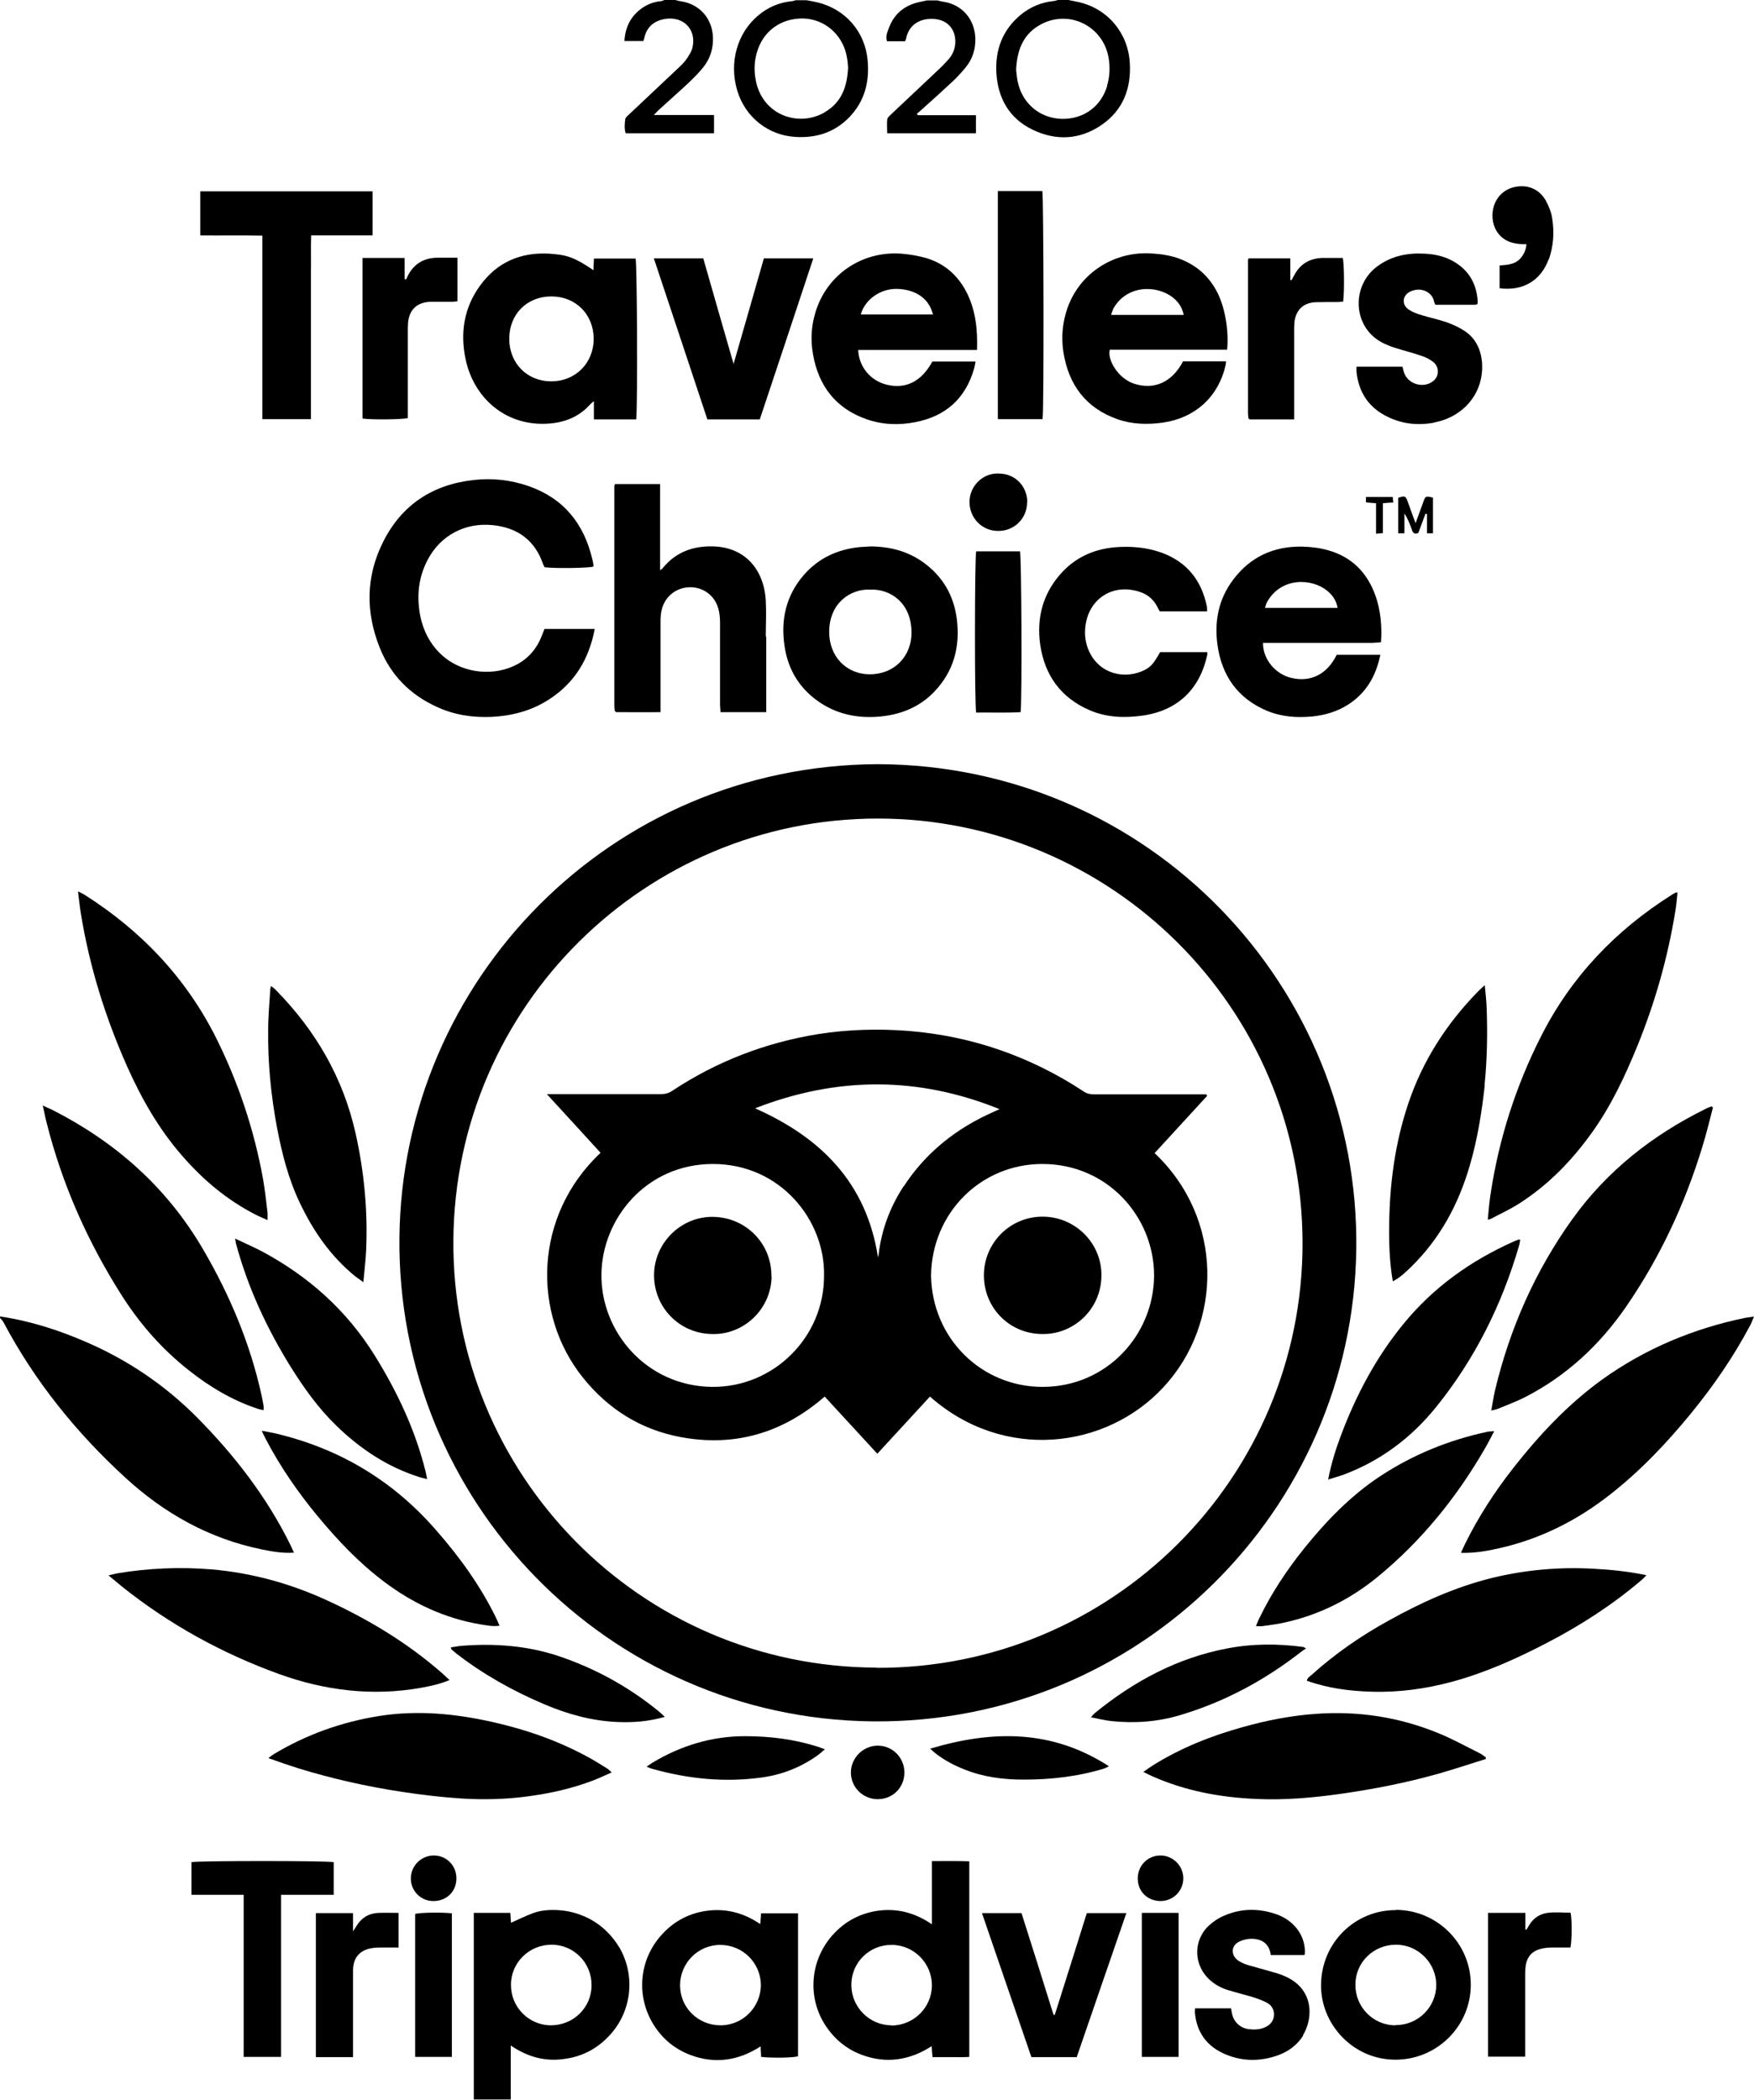 <?xml version="1.0" encoding="UTF-8"?>
<svg id="Layer_2" data-name="Layer 2" xmlns="http://www.w3.org/2000/svg" width="81.63" height="97.68" viewBox="0 0 81.63 97.68">
  <defs>
    <style>
      .cls-1 {
        stroke-width: 0px;
      }
    </style>
  </defs>
  <path class="cls-1" d="M13.7,72.23c-.54.04-1.03-.05-1.52-.15-2.44-.5-4.53-1.67-6.35-3.34-2.29-2.1-4.21-4.48-5.67-7.23-.04-.08-.11-.14-.17-.21v-.06c1.41.21,2.76.64,4.06,1.21,1.93.84,3.64,2,5.13,3.5,1.73,1.75,3.22,3.67,4.32,5.89.06.13.12.26.19.41Z"/>
  <path class="cls-1" d="M40.38,2.81c-.12-1.34-1.04-2.39-2.34-2.7-.17-.04-.34-.07-.51-.1h-.5c-.07.02-.14.05-.21.05-.57.06-1.08.28-1.52.65-.99.81-1.38,2.2-.99,3.5.38,1.27,1.47,2.09,2.71,2.16.97.06,1.82-.21,2.51-.92.71-.74.94-1.64.85-2.63ZM38.39,5.22c-1.22.72-2.92.14-3.22-1.5-.08-.42-.07-.84.05-1.26.28-1.01,1.12-1.62,2.17-1.6.98.03,1.8.73,2.01,1.72.04.2.06.41.07.55-.04.91-.31,1.63-1.07,2.08Z"/>
  <path class="cls-1" d="M52.58,2.94c-.07-1.39-1.02-2.53-2.37-2.84-.16-.04-.32-.06-.48-.1h-.5c-.07.02-.14.05-.21.05-.57.06-1.08.28-1.52.64-.84.7-1.19,1.62-1.13,2.7.07,1.18.6,2.12,1.68,2.64,1.09.53,2.2.48,3.22-.22,1-.69,1.38-1.7,1.31-2.89ZM51.53,3.99c-.29.97-1.1,1.56-2.12,1.54-1.04-.03-1.85-.74-2.05-1.75-.04-.19-.05-.39-.07-.53.04-.95.35-1.7,1.18-2.13,1.31-.68,2.86.1,3.12,1.55.08.45.06.89-.07,1.32Z"/>
  <path class="cls-1" d="M45.42,5.34v.86h-4.13c0-.21-.02-.42,0-.63,0-.09.1-.17.17-.24.75-.71,1.51-1.42,2.26-2.13.16-.15.31-.31.45-.47.19-.23.29-.5.29-.8,0-.59-.38-1.01-1-1.05-.63-.04-1.16.26-1.29.91,0,.04-.03.08-.05.13h-.84c-.07-.21,0-.39.07-.57.25-.72.77-1.13,1.51-1.27.09-.02.18-.04.27-.06h.5c.09.02.18.05.27.06.87.13,1.46.81,1.49,1.69.02.52-.13.98-.46,1.38-.2.24-.41.47-.64.68-.47.44-.95.87-1.43,1.3-.06.06-.13.11-.18.15.01.04.01.05.02.06,0,0,.01.02.02.02.89,0,1.78,0,2.7,0Z"/>
  <path class="cls-1" d="M33.23,5.35v.85h-4.11c-.07-.21-.05-.44-.02-.66.01-.08.12-.16.19-.23.75-.7,1.49-1.41,2.24-2.11.16-.15.32-.3.44-.48.11-.16.22-.34.26-.52.19-.85-.45-1.48-1.33-1.31-.48.1-.8.37-.91.86-.01.05-.03.1-.05.16h-.88c.04-.66.3-1.17.83-1.54.25-.17.53-.28.83-.31.07,0,.14-.04.2-.06h.5c.09.02.18.05.27.06.87.13,1.46.8,1.49,1.68.02.52-.13.99-.45,1.39-.21.26-.44.49-.68.72-.47.44-.95.86-1.43,1.3-.05.05-.09.1-.19.2h2.79Z"/>
  <path class="cls-1" d="M40.86,35.55c-12.49.05-22.14,10.1-22.27,22-.14,12.28,9.71,22.4,22.01,22.53,12.4.13,22.34-9.82,22.52-21.93.18-12.25-9.64-22.55-22.26-22.6ZM40.8,77.58c-11.03-.03-19.79-9.02-19.7-19.91.09-10.86,8.94-19.59,19.75-19.59,10.81,0,19.76,8.75,19.77,19.76,0,10.92-8.86,19.78-19.81,19.75Z"/>
  <path class="cls-1" d="M27.68,29.25c-.26,1.39-.92,2.5-2.1,3.27-.82.54-1.73.78-2.7.83-.88.04-1.74-.09-2.54-.46-1.24-.56-2.15-1.47-2.66-2.74-.67-1.66-.66-3.33.15-4.94.86-1.72,2.3-2.67,4.22-2.88.87-.1,1.72,0,2.54.28,1.64.57,2.59,1.75,2.98,3.42.02.09.04.18.05.27,0,.02,0,.04-.01.06-.22.07-1.79.09-2.26.03-.02-.04-.05-.08-.07-.13-.38-1.12-1.18-1.71-2.35-1.83-1.28-.13-2.42.47-3.02,1.6-.44.83-.53,1.71-.35,2.63.16.77.53,1.44,1.15,1.94.93.74,2.32.87,3.37.3.54-.3.91-.74,1.13-1.31.04-.11.08-.21.13-.33h2.34Z"/>
  <path class="cls-1" d="M81.63,61.25c-.08.18-.12.31-.19.43-.77,1.45-1.7,2.8-2.74,4.07-1.13,1.38-2.36,2.68-3.77,3.78-1.53,1.2-3.23,2.06-5.13,2.49-.57.13-1.16.24-1.81.22.07-.16.13-.28.19-.41.62-1.26,1.38-2.43,2.25-3.54,1.21-1.54,2.54-2.96,4.13-4.11,2.01-1.44,4.24-2.37,6.65-2.87.11-.02.22-.03.42-.06Z"/>
  <path class="cls-1" d="M79.72,51.52c-.16.62-.31,1.24-.5,1.85-.81,2.65-1.97,5.14-3.55,7.43-1.22,1.77-2.76,3.2-4.68,4.19-.41.21-.85.37-1.28.55-.08.03-.17.05-.31.08.07-.35.11-.65.18-.95.69-2.88,1.87-5.55,3.6-7.96,1.61-2.24,3.72-3.9,6.19-5.12.09-.05.19-.08.28-.12.02.02.04.03.07.05Z"/>
  <path class="cls-1" d="M12.27,65.6c-.1-.02-.19-.03-.27-.06-1.18-.39-2.24-1.02-3.21-1.79-1.22-.96-2.23-2.1-3.07-3.4-1.62-2.53-2.83-5.24-3.56-8.16-.06-.23-.1-.46-.17-.76.18.09.31.14.44.2,2.95,1.5,5.34,3.61,7.02,6.49,1.24,2.12,2.19,4.37,2.72,6.78.04.17.07.35.1.52,0,.05,0,.1,0,.19Z"/>
  <path class="cls-1" d="M78.07,41.53c-.03.28-.05.57-.1.85-.35,2.16-.94,4.24-1.76,6.26-.58,1.42-1.23,2.81-2.13,4.06-.94,1.31-2.05,2.45-3.41,3.31-.41.26-.85.46-1.28.69-.03.02-.07.02-.15.04.04-.42.07-.81.13-1.19.39-2.58,1.18-5.04,2.36-7.36,1.4-2.76,3.46-4.91,6.07-6.56.06-.04.12-.07.19-.11.02,0,.04,0,.1,0Z"/>
  <path class="cls-1" d="M12.45,56.76c-.2-.09-.37-.16-.53-.24-1.34-.68-2.47-1.63-3.45-2.76-1.08-1.24-1.88-2.64-2.55-4.14-1.02-2.29-1.76-4.67-2.16-7.14-.05-.31-.08-.63-.13-1.01.12.06.21.1.28.14,2.67,1.69,4.77,3.9,6.18,6.74,1.02,2.06,1.74,4.23,2.15,6.49.09.52.15,1.05.21,1.57.01.1,0,.2,0,.34Z"/>
  <path class="cls-1" d="M76.62,73.29c-.1.09-.16.17-.24.23-1.34,1.14-2.81,2.09-4.37,2.9-1.42.74-2.89,1.4-4.44,1.82-1.23.33-2.48.5-3.75.46-1.02-.03-2.02-.16-3-.51.02-.14.14-.2.23-.28,1.09-.98,2.29-1.81,3.58-2.52,1.53-.85,3.12-1.57,4.84-1.99,1.54-.37,3.1-.51,4.69-.42.78.04,1.55.12,2.31.27.04,0,.07.02.16.04Z"/>
  <path class="cls-1" d="M20.92,78.16c-.46.19-.89.28-1.33.36-2.26.4-4.46.13-6.6-.64-2.65-.96-5.09-2.3-7.3-4.06-.2-.16-.39-.33-.64-.53.18-.04.31-.08.43-.1,1.45-.24,2.91-.3,4.37-.18,1.84.16,3.6.64,5.28,1.4,1.98.9,3.83,2.01,5.47,3.45.09.08.18.17.31.29Z"/>
  <path class="cls-1" d="M35.66,29.62c0,1.05,0,2.09,0,3.14v.37h-2.13c0-.12-.02-.24-.02-.36,0-1.26,0-2.53,0-3.79,0-.24-.02-.48-.09-.7-.18-.6-.72-.98-1.34-.96-.62.02-1.13.43-1.28,1.03-.05.19-.06.39-.06.58,0,1.27,0,2.55,0,3.82v.38c-.71.01-1.4,0-2.07,0-.02-.03-.03-.03-.04-.04,0,0-.02-.02-.02-.02,0-.07-.02-.14-.02-.22,0-3.41,0-6.82,0-10.23,0-.03.02-.06.03-.1h2.1v4.01c.08-.06.12-.08.14-.12.61-.74,1.42-1.02,2.34-.99,1.44.04,2.36,1.04,2.44,2.54.03.55,0,1.1,0,1.65Z"/>
  <path class="cls-1" d="M29.57,12.03h-1.93c0,.18-.02.34-.02.54-.86-.58-1.21-.72-2.08-.77-1.33-.07-2.42.41-3.2,1.49-.75,1.03-.93,2.2-.67,3.43.38,1.78,1.84,3.1,3.8,2.99.77-.04,1.46-.3,1.99-.89.04-.04.08-.08.18-.16v.85c.68,0,1.33,0,1.97,0,.07-.7.04-7.27-.03-7.48ZM25.65,17.74c-1.12,0-1.95-.84-1.95-1.98,0-1.14.82-1.97,1.96-1.97,1.13,0,1.96.83,1.97,1.96,0,1.14-.84,1.99-1.98,1.99Z"/>
  <path class="cls-1" d="M28.48,82.45c-.3.13-.57.26-.85.37-.99.38-2.01.61-3.07.75-1.02.14-2.05.16-3.07.1-.93-.06-1.86-.17-2.78-.31-1.64-.25-3.25-.61-4.84-1.1-.44-.14-.88-.29-1.38-.47.13-.1.19-.15.26-.19,1.52-.91,3.15-1.49,4.9-1.77,1.78-.28,3.53-.11,5.27.28,1.57.35,3.08.88,4.5,1.66.29.16.57.34.85.51.06.04.11.09.19.17Z"/>
  <path class="cls-1" d="M69.15,81.74v.09c-.73.23-1.46.47-2.19.68-1.52.43-3.06.73-4.62.95-1.29.18-2.58.29-3.87.23-1.67-.07-3.29-.37-4.83-1.05-.13-.06-.26-.12-.43-.21.18-.12.31-.22.44-.3,1.31-.82,2.73-1.38,4.21-1.79,1.11-.31,2.24-.53,3.39-.61,1.96-.14,3.87.15,5.69.9.65.26,1.27.61,1.9.92.11.05.2.13.3.2Z"/>
  <path class="cls-1" d="M57.11,16.27c.08-.85-.08-1.86-.41-2.57-.38-.8-.98-1.35-1.8-1.66-.42-.16-.86-.22-1.31-.25-1.74-.11-3.32.9-3.9,2.51-.24.67-.31,1.37-.2,2.08.24,1.52,1.04,2.6,2.51,3.12.68.24,1.4.26,2.12.16,1.48-.21,2.57-1.18,2.91-2.64.02-.07.02-.13.03-.21h-2c-.52.98-1.34,1.34-2.28,1.04-.74-.24-1.26-1.12-1.13-1.58h5.47ZM51.79,14.4c.62-1.16,2.03-1.15,2.78-.57.26.2.44.45.52.82h-3.38c.03-.1.05-.17.09-.24Z"/>
  <path class="cls-1" d="M63.92,29.9c.12,0,.24-.01.35-.02.06-.72-.03-1.54-.25-2.15-.38-1.08-1.1-1.82-2.21-2.13-.38-.11-.79-.16-1.19-.17-1.33-.03-2.43.47-3.23,1.54-.68.9-.88,1.93-.73,3.03.2,1.44.95,2.5,2.31,3.07.68.28,1.39.33,2.11.26.59-.06,1.16-.23,1.66-.55.84-.54,1.3-1.33,1.5-2.32h-2.03c-.44.9-1.2,1.29-2.1,1.08-.75-.17-1.34-.87-1.33-1.63h.36c1.6,0,3.19,0,4.79,0ZM58.95,28.04c.66-1.22,2.11-1.13,2.8-.57.25.2.44.45.5.81h-3.38c.03-.09.05-.17.08-.24Z"/>
  <path class="cls-1" d="M45.01,13.65c-.4-.81-1.03-1.38-1.89-1.64-.38-.11-.79-.18-1.19-.21-1.72-.12-3.27.86-3.88,2.44-.28.73-.35,1.49-.21,2.26.26,1.46,1.06,2.5,2.48,3,.74.26,1.51.29,2.27.14,1.41-.27,2.34-1.09,2.74-2.48.03-.11.05-.21.07-.34h-2.01c-.5.92-1.22,1.29-2.11,1.08-.76-.18-1.31-.83-1.34-1.62h5.53c.03-.95-.06-1.81-.46-2.63ZM40.06,14.63c.19-.69.91-1.21,1.69-1.19.69.02,1.45.31,1.67,1.19h-3.37Z"/>
  <path class="cls-1" d="M44.53,28.8c-.14-1.09-.65-1.98-1.55-2.63-.73-.53-1.56-.74-2.45-.75-.17.01-.33.02-.5.03-1.04.1-1.94.51-2.63,1.31-.82.95-1.07,2.07-.89,3.28.16,1.14.73,2.04,1.69,2.67.88.57,1.86.73,2.89.61.92-.11,1.74-.46,2.39-1.14.91-.95,1.21-2.1,1.05-3.38ZM40.49,31.37c-1.11,0-1.91-.84-1.9-1.99.01-1.33,1-2,1.92-1.95.89-.04,1.89.58,1.91,1.96.02,1.15-.81,1.98-1.94,1.98Z"/>
  <path class="cls-1" d="M43.37,86.58v2.94c-.78-.53-1.58-.74-2.44-.64-.87.11-1.6.49-2.18,1.14-1.03,1.15-1.19,2.84-.37,4.15.41.65.97,1.13,1.69,1.41,1.15.44,2.25.28,3.29-.39.01.2.02.35.04.51.31,0,.59,0,.86,0,.29,0,.57.01.85-.01v-9.1c-.58-.02-1.14-.01-1.73-.01ZM41.49,94.22c-1.03,0-1.87-.85-1.87-1.88,0-1.04.84-1.87,1.88-1.86,1.03,0,1.87.85,1.87,1.88,0,1.03-.85,1.87-1.89,1.87Z"/>
  <path class="cls-1" d="M28.81,90.58c-.2-.33-.44-.62-.74-.88-.29-.25-.62-.45-.98-.59-.37-.15-.75-.23-1.15-.25-.39-.02-.77.01-1.13.14-.35.13-.69.3-1.03.45-.01-.16-.02-.31-.03-.46h-1.7v8.68h1.72v-2.51c.78.53,1.58.75,2.46.63.88-.11,1.61-.5,2.2-1.17.99-1.12,1.14-2.76.38-4.05ZM25.64,94.22c-1.03,0-1.87-.85-1.86-1.89,0-1.03.85-1.86,1.89-1.86,1.04,0,1.87.85,1.86,1.89,0,1.04-.85,1.86-1.89,1.86Z"/>
  <path class="cls-1" d="M17.34,8.9v2.05h-2.86c-.02.6,0,1.16-.01,1.73,0,.57,0,1.14,0,1.71v5.11h-2.26v-8.54c-.98-.02-1.92,0-2.89-.01v-2.05h8.02Z"/>
  <path class="cls-1" d="M56.18,30.33c0,.06.02.11,0,.15-.35,1.6-1.39,2.58-3,2.81-.85.12-1.68.09-2.47-.25-1.34-.58-2.09-1.62-2.3-3.05-.17-1.22.11-2.33.93-3.27.67-.77,1.54-1.17,2.55-1.26.73-.06,1.45,0,2.14.24,1.2.43,1.89,1.29,2.14,2.53.01.06,0,.12.01.21h-2.21c-.04-.08-.08-.16-.13-.25-.15-.27-.37-.48-.65-.6-1.28-.52-2.49.19-2.67,1.5-.06.42-.01.83.17,1.22.5,1.07,1.68,1.31,2.58.86.29-.15.42-.3.72-.83h2.17Z"/>
  <path class="cls-1" d="M17.04,58.15c-.02.47-.08.95-.13,1.5-.16-.12-.26-.19-.36-.26-1.15-.93-1.97-2.11-2.6-3.44-.53-1.11-.83-2.29-1.06-3.5-.28-1.5-.43-3.01-.41-4.54,0-.63.06-1.26.1-1.89,0-.04.02-.08.03-.15.09.07.17.12.23.19,1.85,1.88,3.13,4.08,3.71,6.67.4,1.79.57,3.6.49,5.43Z"/>
  <path class="cls-1" d="M23.25,75.63c-.32.05-.61-.02-.88-.06-1.67-.28-3.16-.98-4.5-1.99-1.17-.88-2.16-1.93-3.09-3.05-.92-1.11-1.74-2.3-2.41-3.58-.06-.11-.11-.22-.19-.39.25.05.44.08.62.12,2.98.7,5.48,2.19,7.49,4.5,1.08,1.23,2.03,2.54,2.76,4.01.07.14.13.28.2.45Z"/>
  <path class="cls-1" d="M69.54,66.58c-.17.32-.31.6-.47.87-1.3,2.24-2.92,4.23-4.92,5.88-1.31,1.08-2.79,1.82-4.45,2.17-.31.07-.63.1-.95.15-.08.01-.16,0-.3,0,.06-.14.1-.26.16-.37.56-1.16,1.27-2.23,2.08-3.24,1.03-1.28,2.17-2.46,3.55-3.37,1.54-1.01,3.22-1.69,5.02-2.07.07-.01.14-.01.28-.02Z"/>
  <path class="cls-1" d="M19.88,68.81c-.15-.04-.27-.06-.38-.1-1.48-.47-2.74-1.31-3.84-2.38-.84-.81-1.51-1.75-2.13-2.74-1.11-1.79-1.99-3.68-2.54-5.71-.02-.06-.02-.12-.05-.26.46.22.86.39,1.24.59,2.17,1.16,3.95,2.74,5.26,4.85,1.05,1.69,1.89,3.47,2.37,5.41.02.1.04.2.07.35Z"/>
  <path class="cls-1" d="M70.75,57.68c-.02.1-.03.2-.06.29-.8,2.74-2.05,5.25-3.84,7.47-1.15,1.43-2.58,2.51-4.31,3.16-.22.08-.45.14-.73.23.15-.76.36-1.43.61-2.09.7-1.85,1.62-3.59,2.88-5.13,1.39-1.71,3.14-2.96,5.16-3.86.07-.03.13-.05.2-.08.02,0,.04,0,.09,0Z"/>
  <path class="cls-1" d="M69.1,50.48c-.14,1.27-.34,2.53-.7,3.75-.52,1.79-1.38,3.39-2.73,4.71-.25.24-.5.49-.85.67-.15-.88-.18-1.73-.17-2.58.02-1.94.27-3.85.89-5.69.67-2,1.79-3.73,3.26-5.23.08-.08.16-.15.3-.28.04.42.08.76.09,1.11.04,1.18.02,2.36-.1,3.54Z"/>
  <path class="cls-1" d="M35.42,89c-.01.17-.02.32-.04.51-.75-.51-1.54-.72-2.39-.63-.87.1-1.6.47-2.19,1.12-1.06,1.16-1.21,2.85-.39,4.18.41.66.98,1.14,1.72,1.42,1.14.43,2.23.27,3.27-.4,0,.19.02.33.02.49.57.06,1.51.04,1.72-.03v-6.65h-1.71ZM33.53,94.22c-1.04,0-1.88-.82-1.88-1.86,0-1.03.83-1.88,1.87-1.88,1.04,0,1.88.83,1.89,1.86,0,1.03-.84,1.88-1.87,1.88Z"/>
  <path class="cls-1" d="M66.75,19.66c-.75.14-1.47.07-2.15-.26-.89-.42-1.37-1.14-1.47-2.11,0-.07,0-.14,0-.23h2.14c.02.08.04.16.06.23.16.58.92.81,1.38.43.28-.23.28-.66-.02-.89-.16-.12-.35-.22-.55-.28-.4-.14-.81-.24-1.22-.37-.17-.05-.33-.12-.49-.19-1.49-.69-1.58-2.68-.33-3.6.65-.48,1.39-.63,2.17-.59.42.02.82.09,1.2.27.81.39,1.24,1.04,1.3,1.93,0,.03,0,.06,0,.09,0,.02-.01.04-.03.07-.03,0-.07.02-.11.02-.61,0-1.22,0-1.83,0-.03-.06-.05-.11-.06-.16-.09-.43-.6-.69-1.1-.46-.39.18-.42.64-.05.86.17.11.37.18.57.24.39.12.78.2,1.16.33.3.11.6.24.86.42.49.33.73.83.79,1.42.12,1.45-.87,2.57-2.21,2.82Z"/>
  <path class="cls-1" d="M37.85,12.02c-.83,2.51-1.66,5-2.49,7.49h-2.44c-.83-2.49-1.65-4.98-2.49-7.49h2.3c.46,1.62.93,3.24,1.41,4.91.48-1.67.95-3.29,1.41-4.91h2.3Z"/>
  <path class="cls-1" d="M64.96,88.86c-1.93,0-3.46,1.54-3.48,3.47-.02,1.84,1.49,3.49,3.46,3.49,1.94,0,3.51-1.56,3.51-3.49,0-1.92-1.57-3.48-3.49-3.48ZM64.94,94.22c-1.03,0-1.87-.85-1.86-1.89,0-1.04.84-1.86,1.89-1.86,1.03,0,1.88.86,1.87,1.88,0,1.03-.86,1.87-1.89,1.86Z"/>
  <path class="cls-1" d="M15.53,86.63v1.52h-2.45v7.54h-1.74v-7.54h-2.43v-1.52c.26-.07,6.35-.07,6.62,0Z"/>
  <path class="cls-1" d="M60.66,94.68c-.28.45-.68.75-1.17.93-.83.3-1.67.3-2.48-.05-.84-.36-1.32-1.01-1.4-1.93,0-.06,0-.12.01-.2h1.67c.02.09.03.18.05.27.1.39.39.65.78.7.26.03.52.02.76-.09.24-.11.4-.3.41-.57.01-.26-.12-.47-.35-.58-.21-.11-.44-.19-.66-.26-.37-.11-.74-.2-1.1-.31-.31-.09-.6-.24-.84-.45-.78-.66-.84-1.82-.11-2.53.21-.2.47-.38.74-.49.8-.35,1.63-.35,2.45-.06.8.29,1.3.96,1.31,1.72,0,.05,0,.1-.02.17h-1.57c-.06-.46-.33-.71-.77-.75-.22-.02-.46.02-.66.11-.43.18-.45.65-.07.91.14.09.31.16.48.21.37.11.74.2,1.1.31.19.05.38.11.56.19,1.35.57,1.37,1.92.85,2.77Z"/>
  <path class="cls-1" d="M48.52,19.5h-2.08v-10.61h2.07c.06.23.08,10.25.01,10.61Z"/>
  <path class="cls-1" d="M52.42,89c-.78,2.25-1.54,4.47-2.31,6.7h-2.11c-.76-2.22-1.53-4.45-2.3-6.7h1.84c.5,1.57,1,3.15,1.49,4.73.02,0,.04,0,.06,0,.5-1.57.99-3.14,1.49-4.73h1.84Z"/>
  <path class="cls-1" d="M62.53,14.03c-.08,0-.17.02-.26.02-.35,0-.71,0-1.06.01-.57.03-.91.38-.97.94-.01.15-.01.31-.01.47,0,1.22,0,2.44,0,3.67v.37h-2.08s-.02-.02-.03-.03c0,0-.02-.02-.02-.02,0-.07-.02-.14-.02-.22,0-2.38,0-4.76,0-7.15,0-.02.02-.04.03-.07h1.94v1.01s.04,0,.06,0c.04-.07.07-.14.11-.2.27-.54.72-.81,1.32-.83.32,0,.64,0,.95,0,.07.24.08,1.6.02,2.02Z"/>
  <path class="cls-1" d="M21.29,12.01v2.01c-.08,0-.16.02-.24.02-.34,0-.68,0-1.03,0-.62.03-.97.36-1.03.98-.01.13-.01.27-.01.4,0,1.23,0,2.47,0,3.7v.33c-.25.07-1.75.08-2.11.02v-7.47h1.96v.98s.04.01.07.02c.03-.07.07-.14.1-.21.28-.52.72-.78,1.31-.8.32,0,.64,0,.98,0Z"/>
  <path class="cls-1" d="M60.78,76.69c-.07.05-.13.08-.18.12-1.71,1.34-3.59,2.36-5.68,2.98-1.03.31-2.09.39-3.17.28-.31-.03-.62-.11-.98-.18.09-.1.14-.16.2-.21,1.81-1.47,3.82-2.55,6.13-2.99,1.18-.23,2.37-.23,3.56-.07.02,0,.03.02.12.07Z"/>
  <path class="cls-1" d="M30.94,79.87c-.76.22-1.48.27-2.2.24-1.19-.05-2.32-.36-3.42-.83-1.46-.62-2.84-1.39-4.1-2.37-.07-.06-.14-.12-.21-.18-.01-.01-.01-.04-.03-.09.2-.03.38-.07.57-.08,1.5-.11,2.98,0,4.41.47,1.71.57,3.28,1.43,4.68,2.57.09.07.17.15.3.27Z"/>
  <path class="cls-1" d="M47.51,33.13c-.69.04-1.39.01-2.08.02-.08-.32-.07-7.26,0-7.5h2.04c.07.22.1,6.82.03,7.48Z"/>
  <path class="cls-1" d="M73.08,90.6c-.27,0-.55,0-.82,0-.2,0-.4.02-.58.07-.37.1-.6.35-.67.74-.02.13-.03.27-.03.4,0,1.17,0,2.34,0,3.51v.36h-1.73v-6.69h1.74v.78s.03,0,.05,0c.05-.08.09-.15.14-.23.21-.34.53-.53.92-.56.33-.03.66,0,.99,0,.07.23.07,1.25,0,1.61Z"/>
  <path class="cls-1" d="M18.55,88.99v1.61c-.23,0-.46,0-.68,0-.21,0-.42,0-.62.04-.54.11-.81.46-.82,1.01,0,.72,0,1.45,0,2.17v1.88c-.3,0-.58,0-.87,0-.28,0-.56,0-.86,0v-6.7h1.73v.85c.08-.12.12-.19.16-.25.23-.38.57-.59,1.02-.61.31-.01.62,0,.94,0Z"/>
  <rect class="cls-1" x="53.14" y="88.99" width="1.71" height="6.7"/>
  <path class="cls-1" d="M21.03,89.01v6.68h-1.71v-6.65c.21-.07,1.25-.08,1.71-.03Z"/>
  <path class="cls-1" d="M38.39,81.38c-.13.11-.22.19-.31.26-.79.57-1.67.92-2.62,1.05-1.72.24-3.42.07-5.1-.4-.08-.02-.15-.06-.27-.1.12-.08.2-.14.28-.19,1.32-.79,2.75-1.23,4.3-1.23,1.16,0,2.29.14,3.39.49.09.03.19.07.33.12Z"/>
  <path class="cls-1" d="M51.61,82.17c-.09.04-.15.08-.21.1-1.23.38-2.49.52-3.77.52-.94,0-1.86-.12-2.74-.47-.46-.18-.9-.41-1.3-.71-.09-.07-.17-.14-.3-.26,2.92-.87,5.68-.89,8.32.82Z"/>
  <path class="cls-1" d="M72.07,12.07c-.36.98-1.19,1.48-2.28,1.34v-1.06c.36-.03.71-.04.97-.33.16-.18.26-.4.28-.66-.16,0-.32,0-.48-.03-.64-.09-1.07-.58-1.1-1.23-.03-.68.37-1.24.99-1.39.61-.15,1.18.07,1.49.62.14.26.26.55.3.84.1.64.06,1.28-.16,1.9Z"/>
  <path class="cls-1" d="M47.8,23.37c0,.75-.6,1.34-1.35,1.33-.75,0-1.33-.6-1.33-1.35,0-.75.64-1.36,1.36-1.32.76,0,1.33.58,1.33,1.35Z"/>
  <path class="cls-1" d="M42.09,82.46c0,.7-.54,1.24-1.24,1.24-.69,0-1.25-.55-1.25-1.24,0-.68.57-1.25,1.25-1.25.69,0,1.24.56,1.24,1.25Z"/>
  <path class="cls-1" d="M21.24,87.39c0,.61-.46,1.05-1.07,1.05-.59,0-1.05-.47-1.05-1.05,0-.59.48-1.07,1.07-1.07.59,0,1.06.47,1.05,1.08Z"/>
  <path class="cls-1" d="M55.07,87.36c.01.59-.45,1.07-1.05,1.08-.61,0-1.07-.44-1.07-1.05,0-.6.46-1.07,1.06-1.07.57,0,1.05.47,1.06,1.04Z"/>
  <path class="cls-1" d="M66.69,23.15v1.66h-.28v-.9s-.05,0-.07-.01c-.11.29-.22.59-.33.89-.15.07-.25.03-.3-.14-.09-.26-.19-.52-.35-.76v.92h-.29v-1.65c.31-.11.35-.09.45.19.11.31.22.62.36.99.14-.38.25-.69.36-.99.1-.28.11-.28.45-.2Z"/>
  <path class="cls-1" d="M64.84,23.38c-.16,0-.31.02-.48.03v1.39c-.11.01-.19.02-.32.03v-1.42c-.18-.01-.32-.02-.47-.04v-.25h1.25c0,.09.01.15.02.25Z"/>
  <path class="cls-1" d="M53.73,53.65c.82-.89,1.63-1.78,2.45-2.67-.01-.02-.03-.04-.04-.07h-.34c-1.63,0-3.26,0-4.89,0-.17,0-.32-.03-.47-.13-2.48-1.63-5.2-2.58-8.16-2.82-1.41-.11-2.82-.07-4.22.15-2.45.4-4.71,1.27-6.78,2.64-.16.11-.33.15-.52.15-1.64,0-3.28,0-4.92,0-.11,0-.22,0-.39,0,.87.95,1.69,1.84,2.5,2.73-3.12,2.93-3.2,7.5-.82,10.46,1.17,1.46,2.68,2.41,4.52,2.76,2.53.48,4.78-.18,6.73-1.88.83.9,1.63,1.77,2.45,2.66.83-.9,1.64-1.78,2.45-2.66,3.42,3.03,8.2,2.45,10.87-.44,2.75-2.96,2.83-7.84-.44-10.91ZM38.35,59.36c0,2.85-2.34,5.18-5.2,5.16-3.08-.03-5.19-2.58-5.16-5.23.02-2.56,2.06-5.14,5.19-5.14,3.15,0,5.23,2.63,5.17,5.21ZM42.05,55.19c-.63.97-1.03,2.03-1.16,3.18,0,.03-.02.06-.03.12-.53-3.44-2.63-5.56-5.72-6.93,3.83-1.49,7.6-1.49,11.38.04-.1.04-.2.09-.29.13-1.72.76-3.14,1.88-4.17,3.46ZM48.52,64.52c-2.83,0-5.14-2.24-5.19-5.18.04-2.92,2.32-5.19,5.18-5.19,3.04,0,5.19,2.46,5.2,5.17,0,2.76-2.19,5.2-5.19,5.2Z"/>
  <path class="cls-1" d="M35.91,59.39c-.03,1.54-1.32,2.72-2.78,2.67-1.52-.02-2.72-1.26-2.69-2.79.03-1.48,1.28-2.69,2.76-2.66,1.53.03,2.73,1.26,2.7,2.79Z"/>
  <path class="cls-1" d="M51.26,59.35c-.02,1.62-1.35,2.74-2.75,2.71-1.52,0-2.72-1.21-2.72-2.73,0-1.51,1.22-2.73,2.73-2.73s2.76,1.23,2.74,2.75Z"/>
</svg>